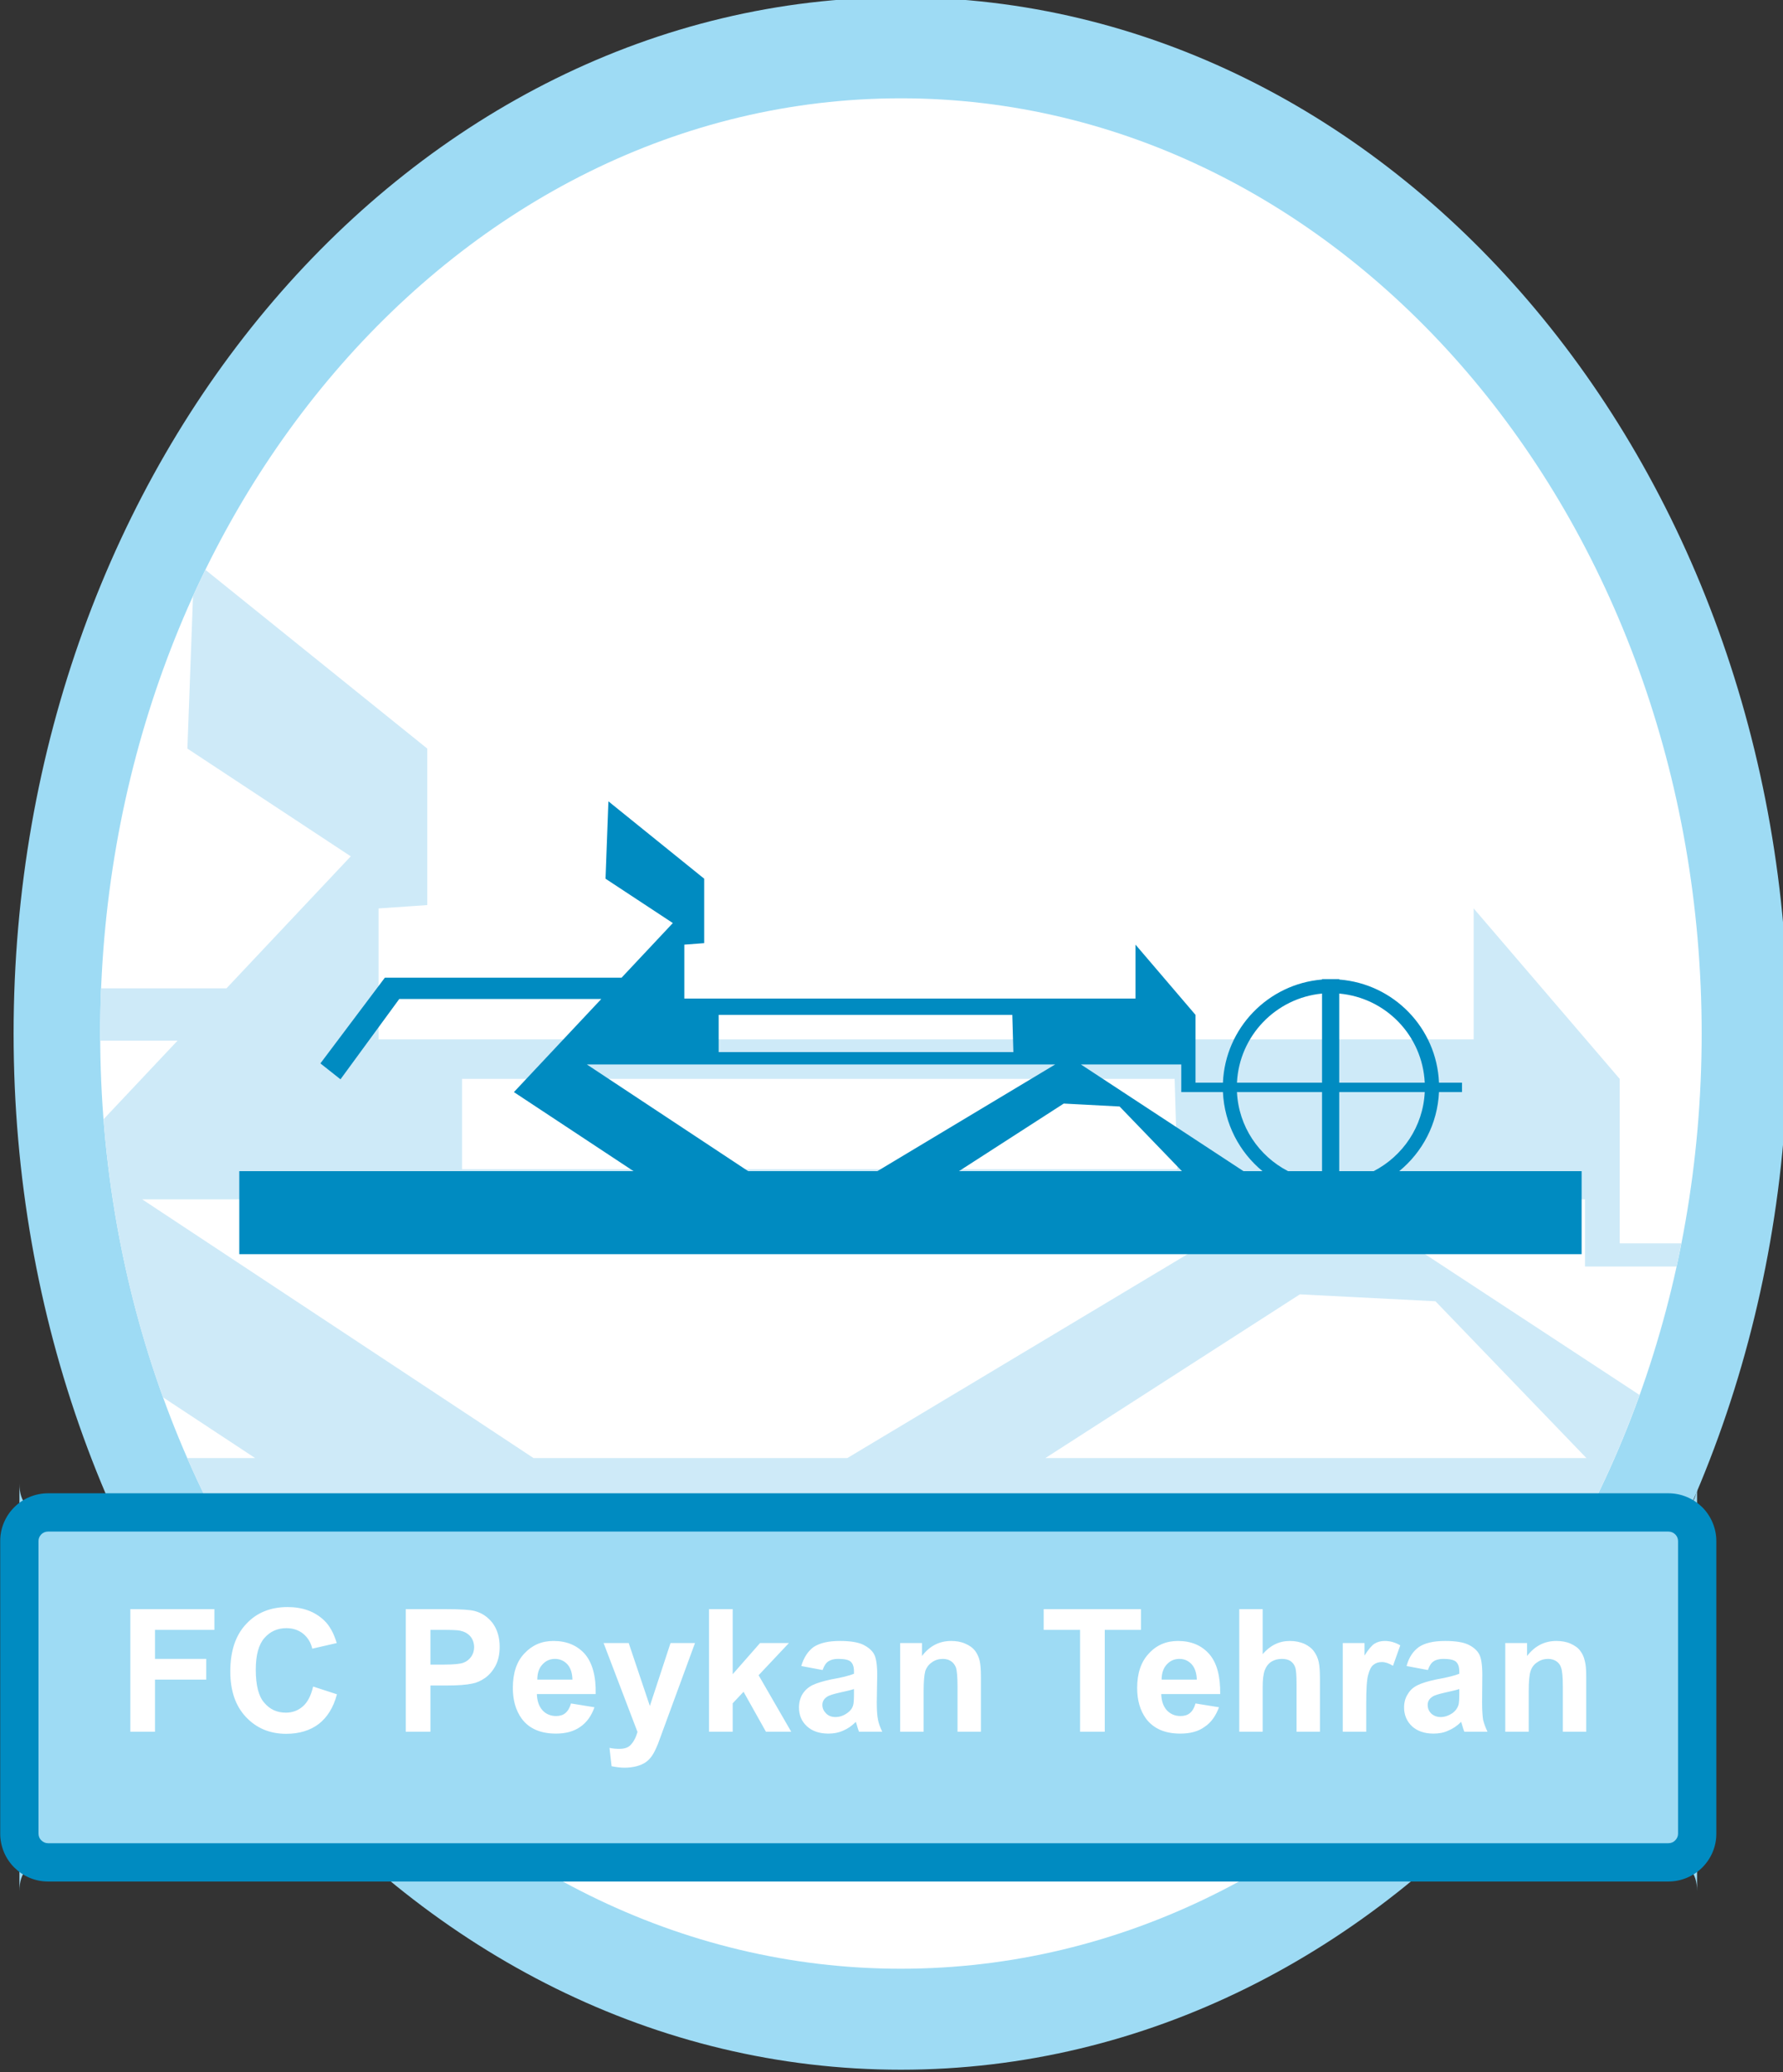 <?xml version="1.0" encoding="UTF-8"?>
<svg xmlns="http://www.w3.org/2000/svg" xmlns:xlink="http://www.w3.org/1999/xlink" width="33.3pt" height="38.7pt" viewBox="0 0 33.3 38.7" version="1.1">
<rect x="0" y="0" width="33.3" height="38.7" fill="#333333" stroke="none"/>
<defs>
<clipPath id="clip1">
  <path d="M 0 0 L 33.301 0 L 33.301 38.699 L 0 38.699 Z M 0 0 "/>
</clipPath>
</defs>
<g id="surface1">
<g clip-path="url(#clip1)" clip-rule="nonzero">
<path style=" stroke:none;fill-rule:evenodd;fill:rgb(61.914%,85.938%,95.702%);fill-opacity:1;" d="M 16.824 -0.051 C 25.977 -0.051 33.395 8.613 33.395 19.301 C 33.395 29.988 25.977 38.652 16.824 38.652 C 7.672 38.652 0.254 29.988 0.254 19.301 C 0.254 8.613 7.672 -0.051 16.824 -0.051 Z M 16.824 -0.051 "/>
</g>
<path style=" stroke:none;fill-rule:evenodd;fill:rgb(100%,100%,100%);fill-opacity:1;" d="M 16.824 1.836 C 25.086 1.836 31.781 9.656 31.781 19.301 C 31.781 28.945 25.086 36.766 16.824 36.766 C 8.566 36.766 1.871 28.945 1.871 19.301 C 1.871 9.656 8.566 1.836 16.824 1.836 Z M 16.824 1.836 "/>
<path style=" stroke:none;fill-rule:evenodd;fill:rgb(80.859%,91.797%,97.264%);fill-opacity:1;" d="M 5.723 31 L 27.926 31 C 29.047 29.551 29.965 27.879 30.621 26.051 L 25.055 22.398 L 29.602 22.398 L 29.602 23.652 L 31.312 23.652 C 31.344 23.508 31.371 23.363 31.402 23.219 L 30.25 23.219 L 30.25 20.148 L 27.523 16.965 L 27.523 19.41 L 7.07 19.41 L 7.07 16.965 L 7.98 16.902 L 7.98 13.98 L 3.836 10.641 C 3.758 10.801 3.68 10.965 3.605 11.129 L 3.5 13.98 L 6.551 15.992 L 4.23 18.457 L 1.887 18.457 C 1.875 18.738 1.871 19.02 1.871 19.301 C 1.871 19.344 1.871 19.391 1.871 19.434 L 3.316 19.434 L 1.934 20.902 C 2.074 22.727 2.457 24.473 3.043 26.094 L 4.766 27.23 L 3.496 27.23 C 4.098 28.602 4.848 29.871 5.723 31 Z M 8.629 22.398 L 23.887 22.398 L 15.824 27.23 L 9.965 27.23 L 2.656 22.398 Z M 21.988 21.836 L 8.629 21.836 L 8.629 20.148 L 21.938 20.148 Z M 29.629 27.23 L 19.523 27.23 L 24.277 24.172 L 26.809 24.301 Z M 29.629 27.23 "/>
<path style=" stroke:none;fill-rule:evenodd;fill:rgb(0%,54.492%,75.781%);fill-opacity:1;" d="M 4.469 23.422 L 29.539 23.422 L 29.539 21.871 L 26.133 21.871 C 26.566 21.516 26.848 20.988 26.875 20.395 L 27.305 20.395 L 27.305 20.219 L 26.875 20.219 C 26.832 19.195 26.027 18.371 25.012 18.293 L 25.012 18.285 L 24.691 18.285 L 24.691 18.293 C 23.684 18.375 22.883 19.199 22.84 20.219 L 22.328 20.219 L 22.328 18.953 L 21.207 17.641 L 21.207 18.648 L 12.781 18.648 L 12.781 17.641 L 13.152 17.613 L 13.152 16.41 L 11.363 14.965 L 11.309 16.41 L 12.566 17.238 L 11.609 18.258 L 7.188 18.258 L 5.984 19.859 L 6.359 20.156 L 7.457 18.656 L 11.23 18.656 L 9.598 20.395 L 11.832 21.871 L 4.469 21.871 Z M 13.422 19.879 L 19.707 19.879 L 16.387 21.871 L 13.973 21.871 L 10.961 19.879 Z M 18.926 19.648 L 13.422 19.648 L 13.422 18.953 L 18.906 18.953 Z M 25.656 21.871 L 25.012 21.871 L 25.012 20.395 L 26.609 20.395 C 26.578 21.039 26.199 21.59 25.656 21.871 Z M 26.609 20.219 L 25.012 20.219 L 25.012 18.555 C 25.883 18.633 26.566 19.34 26.609 20.219 Z M 24.691 18.555 L 24.691 20.219 L 23.102 20.219 C 23.145 19.344 23.828 18.637 24.691 18.555 Z M 22.84 20.395 C 22.867 20.988 23.148 21.516 23.578 21.871 L 23.223 21.871 L 20.188 19.879 L 22.062 19.879 L 22.062 20.395 Z M 23.102 20.395 C 23.133 21.039 23.512 21.59 24.055 21.871 L 24.691 21.871 L 24.691 20.395 Z M 22.074 21.871 L 17.91 21.871 L 19.867 20.609 L 20.91 20.664 Z M 22.074 21.871 "/>
<path style=" stroke:none;fill-rule:evenodd;fill:rgb(61.914%,85.938%,95.702%);fill-opacity:1;" d="M 0.363 35.316 L 0.363 27.707 C 0.363 28.066 0.539 28.246 0.898 28.246 L 31.16 28.246 C 31.52 28.246 31.695 28.066 31.695 27.707 L 31.695 35.316 C 31.695 34.957 31.52 34.777 31.16 34.777 L 0.898 34.777 C 0.539 34.777 0.363 34.957 0.363 35.316 Z M 0.363 35.316 "/>
<path style=" stroke:none;fill-rule:evenodd;fill:rgb(0%,54.492%,75.781%);fill-opacity:1;" d="M 0.898 34.422 L 31.16 34.422 C 31.211 34.422 31.254 34.402 31.285 34.371 C 31.32 34.336 31.34 34.293 31.34 34.246 L 31.34 28.781 C 31.34 28.73 31.32 28.688 31.289 28.656 C 31.254 28.621 31.211 28.602 31.16 28.602 L 0.898 28.602 C 0.848 28.602 0.805 28.621 0.773 28.652 C 0.738 28.688 0.719 28.73 0.719 28.777 L 0.719 34.242 C 0.719 34.293 0.738 34.336 0.77 34.367 C 0.805 34.402 0.848 34.422 0.895 34.422 Z M 31.16 35.137 L 0.895 35.137 C 0.648 35.137 0.426 35.035 0.266 34.875 C 0.105 34.715 0.004 34.488 0.004 34.242 L 0.004 28.777 C 0.004 28.531 0.105 28.309 0.266 28.148 C 0.426 27.988 0.652 27.887 0.898 27.887 L 31.16 27.887 C 31.406 27.887 31.629 27.988 31.793 28.148 C 31.953 28.309 32.055 28.535 32.055 28.781 L 32.055 34.246 C 32.055 34.492 31.953 34.715 31.793 34.875 C 31.633 35.035 31.406 35.137 31.16 35.137 Z M 31.16 35.137 "/>
<path style=" stroke:none;fill-rule:evenodd;fill:rgb(100%,100%,100%);fill-opacity:1;" d="M 2.434 32.34 L 2.434 30.051 L 4.004 30.051 L 4.004 30.438 L 2.895 30.438 L 2.895 30.98 L 3.852 30.98 L 3.852 31.367 L 2.895 31.367 L 2.895 32.34 Z M 5.848 31.496 L 6.293 31.641 C 6.227 31.891 6.109 32.074 5.953 32.195 C 5.793 32.316 5.59 32.379 5.344 32.379 C 5.039 32.379 4.789 32.273 4.594 32.066 C 4.398 31.859 4.301 31.574 4.301 31.215 C 4.301 30.836 4.398 30.539 4.598 30.328 C 4.793 30.117 5.051 30.012 5.371 30.012 C 5.652 30.012 5.879 30.094 6.055 30.262 C 6.156 30.359 6.234 30.5 6.289 30.684 L 5.832 30.789 C 5.805 30.672 5.746 30.578 5.66 30.508 C 5.574 30.441 5.473 30.406 5.348 30.406 C 5.18 30.406 5.043 30.469 4.938 30.59 C 4.832 30.711 4.777 30.906 4.777 31.18 C 4.777 31.469 4.828 31.676 4.934 31.797 C 5.039 31.922 5.172 31.984 5.34 31.984 C 5.461 31.984 5.566 31.945 5.656 31.867 C 5.746 31.789 5.809 31.664 5.848 31.496 Z M 7.578 32.34 L 7.578 30.051 L 8.32 30.051 C 8.598 30.051 8.781 30.062 8.867 30.086 C 9 30.121 9.109 30.195 9.199 30.309 C 9.285 30.426 9.332 30.574 9.332 30.754 C 9.332 30.895 9.305 31.012 9.254 31.109 C 9.203 31.203 9.137 31.281 9.059 31.336 C 8.98 31.391 8.902 31.426 8.82 31.441 C 8.711 31.465 8.551 31.477 8.34 31.477 L 8.039 31.477 L 8.039 32.34 Z M 8.039 30.438 L 8.039 31.086 L 8.293 31.086 C 8.473 31.086 8.598 31.074 8.656 31.051 C 8.719 31.027 8.766 30.988 8.801 30.938 C 8.836 30.887 8.855 30.828 8.855 30.762 C 8.855 30.68 8.828 30.609 8.781 30.555 C 8.73 30.5 8.668 30.469 8.594 30.453 C 8.539 30.441 8.43 30.438 8.262 30.438 Z M 10.664 31.812 L 11.102 31.883 C 11.047 32.043 10.957 32.168 10.836 32.25 C 10.715 32.336 10.562 32.375 10.383 32.375 C 10.094 32.375 9.879 32.281 9.742 32.094 C 9.633 31.941 9.578 31.754 9.578 31.523 C 9.578 31.246 9.648 31.031 9.793 30.879 C 9.938 30.723 10.117 30.645 10.336 30.645 C 10.586 30.645 10.777 30.727 10.922 30.887 C 11.062 31.051 11.133 31.301 11.125 31.637 L 10.027 31.637 C 10.031 31.766 10.066 31.867 10.133 31.941 C 10.199 32.012 10.285 32.047 10.387 32.047 C 10.453 32.047 10.512 32.031 10.559 31.992 C 10.605 31.953 10.641 31.895 10.664 31.812 Z M 10.691 31.367 C 10.688 31.242 10.656 31.145 10.594 31.078 C 10.531 31.012 10.453 30.98 10.363 30.98 C 10.27 30.98 10.191 31.016 10.129 31.086 C 10.066 31.152 10.035 31.25 10.035 31.367 Z M 11.273 30.684 L 11.742 30.684 L 12.137 31.859 L 12.523 30.684 L 12.98 30.684 L 12.395 32.277 L 12.289 32.566 C 12.25 32.66 12.215 32.734 12.18 32.785 C 12.145 32.836 12.105 32.879 12.059 32.91 C 12.016 32.941 11.957 32.965 11.891 32.984 C 11.828 33 11.75 33.012 11.668 33.012 C 11.586 33.012 11.5 33 11.422 32.984 L 11.383 32.641 C 11.449 32.656 11.512 32.66 11.566 32.66 C 11.668 32.66 11.746 32.633 11.793 32.57 C 11.844 32.512 11.879 32.438 11.906 32.344 Z M 13.242 32.34 L 13.242 30.051 L 13.684 30.051 L 13.684 31.266 L 14.195 30.684 L 14.734 30.684 L 14.168 31.285 L 14.777 32.34 L 14.305 32.34 L 13.887 31.594 L 13.684 31.809 L 13.684 32.34 Z M 15.363 31.188 L 14.965 31.113 C 15.012 30.953 15.09 30.836 15.195 30.758 C 15.309 30.684 15.469 30.645 15.684 30.645 C 15.879 30.645 16.023 30.668 16.121 30.715 C 16.215 30.762 16.285 30.82 16.324 30.891 C 16.363 30.961 16.383 31.09 16.383 31.281 L 16.375 31.793 C 16.375 31.941 16.383 32.047 16.398 32.117 C 16.41 32.184 16.438 32.258 16.477 32.34 L 16.043 32.34 C 16.031 32.309 16.016 32.266 16 32.207 C 15.992 32.184 15.988 32.164 15.984 32.156 C 15.91 32.23 15.832 32.285 15.746 32.32 C 15.66 32.359 15.57 32.375 15.473 32.375 C 15.301 32.375 15.168 32.328 15.07 32.238 C 14.969 32.145 14.922 32.027 14.922 31.887 C 14.922 31.793 14.945 31.707 14.988 31.637 C 15.035 31.562 15.098 31.508 15.176 31.469 C 15.258 31.43 15.375 31.395 15.523 31.363 C 15.73 31.328 15.871 31.289 15.949 31.258 L 15.949 31.215 C 15.949 31.129 15.93 31.07 15.887 31.031 C 15.848 30.996 15.77 30.98 15.652 30.98 C 15.574 30.98 15.516 30.996 15.469 31.027 C 15.426 31.055 15.391 31.109 15.363 31.188 Z M 15.949 31.543 C 15.895 31.562 15.805 31.582 15.684 31.609 C 15.562 31.637 15.484 31.66 15.445 31.688 C 15.387 31.727 15.359 31.777 15.359 31.84 C 15.359 31.902 15.383 31.953 15.43 32 C 15.473 32.043 15.531 32.066 15.602 32.066 C 15.684 32.066 15.758 32.039 15.828 31.988 C 15.883 31.949 15.918 31.902 15.934 31.844 C 15.945 31.805 15.949 31.734 15.949 31.629 Z M 18.32 32.34 L 17.883 32.34 L 17.883 31.492 C 17.883 31.312 17.871 31.199 17.855 31.145 C 17.836 31.094 17.805 31.051 17.762 31.023 C 17.723 30.996 17.672 30.98 17.609 30.98 C 17.535 30.98 17.465 31 17.406 31.043 C 17.348 31.082 17.305 31.137 17.281 31.207 C 17.262 31.277 17.25 31.402 17.25 31.59 L 17.25 32.34 L 16.812 32.34 L 16.812 30.684 L 17.219 30.684 L 17.219 30.926 C 17.363 30.738 17.543 30.645 17.766 30.645 C 17.859 30.645 17.949 30.66 18.027 30.695 C 18.109 30.73 18.168 30.773 18.211 30.828 C 18.25 30.883 18.281 30.945 18.297 31.016 C 18.312 31.082 18.32 31.18 18.32 31.309 Z M 20.172 32.34 L 20.172 30.438 L 19.492 30.438 L 19.492 30.051 L 21.309 30.051 L 21.309 30.438 L 20.633 30.438 L 20.633 32.34 Z M 22.328 31.812 L 22.766 31.883 C 22.707 32.043 22.621 32.168 22.496 32.25 C 22.379 32.336 22.227 32.375 22.043 32.375 C 21.754 32.375 21.543 32.281 21.402 32.094 C 21.293 31.941 21.238 31.754 21.238 31.523 C 21.238 31.246 21.312 31.031 21.457 30.879 C 21.598 30.723 21.781 30.645 22 30.645 C 22.246 30.645 22.441 30.727 22.582 30.887 C 22.727 31.051 22.793 31.301 22.789 31.637 L 21.688 31.637 C 21.691 31.766 21.727 31.867 21.793 31.941 C 21.863 32.012 21.945 32.047 22.047 32.047 C 22.117 32.047 22.176 32.031 22.223 31.992 C 22.27 31.953 22.305 31.895 22.328 31.812 Z M 22.352 31.367 C 22.348 31.242 22.316 31.145 22.254 31.078 C 22.191 31.012 22.117 30.98 22.027 30.98 C 21.93 30.98 21.852 31.016 21.789 31.086 C 21.727 31.152 21.695 31.25 21.695 31.367 Z M 23.582 30.051 L 23.582 30.891 C 23.723 30.727 23.891 30.645 24.09 30.645 C 24.191 30.645 24.281 30.664 24.363 30.699 C 24.441 30.738 24.504 30.785 24.543 30.844 C 24.586 30.902 24.613 30.965 24.629 31.039 C 24.645 31.109 24.652 31.219 24.652 31.367 L 24.652 32.34 L 24.215 32.34 L 24.215 31.461 C 24.215 31.289 24.207 31.18 24.188 31.133 C 24.172 31.086 24.141 31.047 24.102 31.02 C 24.059 30.992 24.004 30.98 23.941 30.98 C 23.867 30.98 23.805 30.996 23.746 31.031 C 23.691 31.066 23.648 31.121 23.621 31.191 C 23.594 31.266 23.582 31.371 23.582 31.508 L 23.582 32.34 L 23.145 32.34 L 23.145 30.051 Z M 25.516 32.34 L 25.078 32.34 L 25.078 30.684 L 25.484 30.684 L 25.484 30.918 C 25.555 30.805 25.617 30.73 25.672 30.695 C 25.73 30.66 25.793 30.645 25.863 30.645 C 25.961 30.645 26.059 30.672 26.152 30.727 L 26.016 31.109 C 25.941 31.062 25.871 31.039 25.809 31.039 C 25.746 31.039 25.695 31.055 25.652 31.09 C 25.609 31.121 25.578 31.184 25.555 31.27 C 25.527 31.359 25.516 31.543 25.516 31.828 Z M 26.668 31.188 L 26.27 31.113 C 26.312 30.953 26.391 30.836 26.5 30.758 C 26.609 30.684 26.773 30.645 26.988 30.645 C 27.184 30.645 27.328 30.668 27.426 30.715 C 27.52 30.762 27.586 30.82 27.625 30.891 C 27.664 30.961 27.684 31.09 27.684 31.281 L 27.68 31.793 C 27.68 31.941 27.688 32.047 27.699 32.117 C 27.715 32.184 27.742 32.258 27.781 32.34 L 27.348 32.34 C 27.336 32.309 27.32 32.266 27.305 32.207 C 27.297 32.184 27.293 32.164 27.289 32.156 C 27.215 32.23 27.133 32.285 27.047 32.32 C 26.965 32.359 26.871 32.375 26.773 32.375 C 26.605 32.375 26.469 32.328 26.371 32.238 C 26.273 32.145 26.223 32.027 26.223 31.887 C 26.223 31.793 26.246 31.707 26.293 31.637 C 26.336 31.562 26.398 31.508 26.48 31.469 C 26.559 31.43 26.676 31.395 26.828 31.363 C 27.031 31.328 27.176 31.289 27.254 31.258 L 27.254 31.215 C 27.254 31.129 27.234 31.07 27.191 31.031 C 27.148 30.996 27.07 30.98 26.957 30.98 C 26.879 30.98 26.816 30.996 26.773 31.027 C 26.73 31.055 26.695 31.109 26.668 31.188 Z M 27.254 31.543 C 27.199 31.562 27.109 31.582 26.988 31.609 C 26.867 31.637 26.785 31.66 26.75 31.688 C 26.691 31.727 26.664 31.777 26.664 31.84 C 26.664 31.902 26.684 31.953 26.73 32 C 26.777 32.043 26.836 32.066 26.906 32.066 C 26.984 32.066 27.059 32.039 27.133 31.988 C 27.184 31.949 27.219 31.902 27.238 31.844 C 27.25 31.805 27.254 31.734 27.254 31.629 Z M 29.625 32.34 L 29.188 32.34 L 29.188 31.492 C 29.188 31.312 29.176 31.199 29.156 31.145 C 29.141 31.094 29.109 31.051 29.066 31.023 C 29.023 30.996 28.973 30.98 28.914 30.98 C 28.84 30.98 28.77 31 28.711 31.043 C 28.648 31.082 28.609 31.137 28.586 31.207 C 28.562 31.277 28.551 31.402 28.551 31.59 L 28.551 32.34 L 28.113 32.34 L 28.113 30.684 L 28.52 30.684 L 28.52 30.926 C 28.664 30.738 28.848 30.645 29.066 30.645 C 29.164 30.645 29.254 30.66 29.332 30.695 C 29.41 30.73 29.473 30.773 29.512 30.828 C 29.555 30.883 29.582 30.945 29.598 31.016 C 29.617 31.082 29.625 31.18 29.625 31.309 Z M 29.625 32.34 "/>
</g>
</svg>
